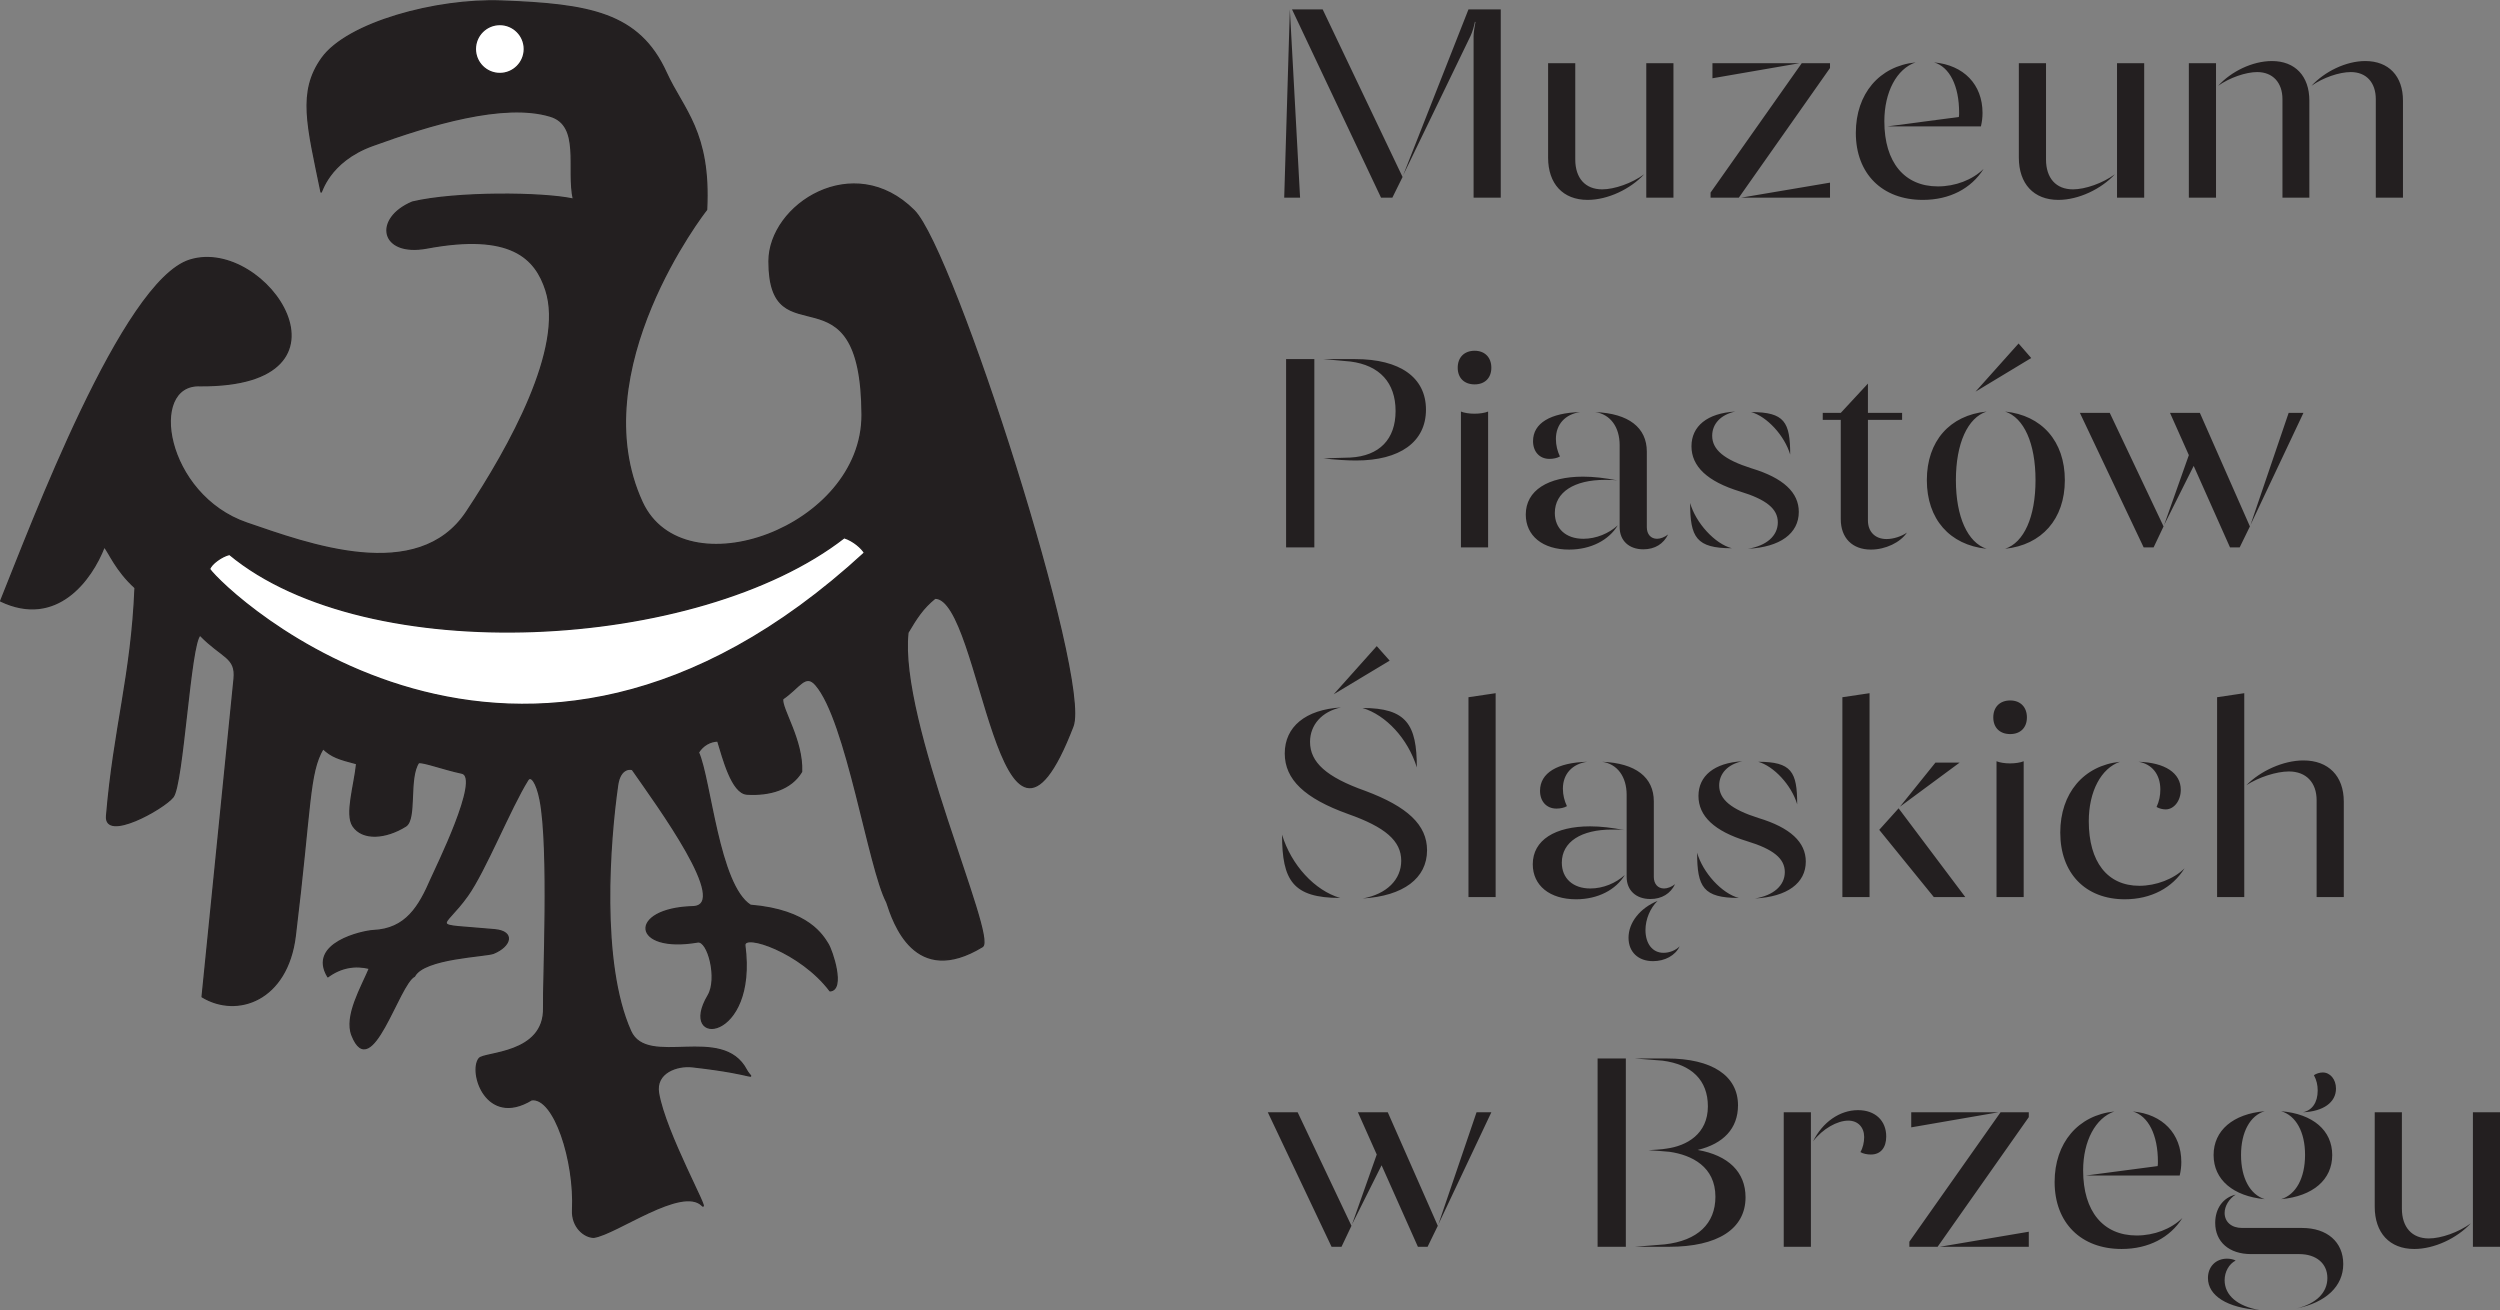 <?xml version="1.0" encoding="UTF-8" standalone="no"?> <svg xmlns="http://www.w3.org/2000/svg" xmlns:xlink="http://www.w3.org/1999/xlink" xmlns:serif="http://www.serif.com/" width="100%" height="100%" viewBox="0 0 1704 893" version="1.1" xml:space="preserve" style="fill-rule:evenodd;clip-rule:evenodd;stroke-linejoin:round;stroke-miterlimit:2;"><rect x="0" y="0" width="1704" height="893" fill="#808080" stroke="none"/> <g transform="matrix(1,0,0,1,-116.573,-1698.72)"> <g transform="matrix(4.167,0,0,4.167,0,0)"> <g transform="matrix(1,0,0,1,19.991,-24.24)"> <path d="M237.492,460.586L248.536,437.749C248.844,437.089 249.108,436.165 249.24,435.462L249.328,435.505C249.196,436.21 249.02,437.133 249.02,437.838L249.02,464.237L253.464,464.237L253.464,433.438L248.184,433.438L237.492,460.586ZM233.884,464.237L235.732,464.237L237.404,460.849L224.336,433.438L219.32,433.438L233.884,464.237ZM220.64,464.237L218.968,433.438L218.044,464.237L220.64,464.237ZM261.208,457.681C261.208,461.95 263.628,464.597 267.676,464.597C270.976,464.597 274.672,462.829 276.916,460.41C274.936,461.861 272.076,462.873 270.052,462.873C267.28,462.873 265.652,461.026 265.652,457.99L265.652,442.237L261.208,442.237L261.208,457.681ZM277.268,442.237L277.268,464.237L281.712,464.237L281.712,442.237L277.268,442.237ZM287.784,463.401L287.784,464.237L292.404,464.237L307.32,443.029L307.32,442.237L302.7,442.237L287.784,463.401ZM307.32,464.237L307.32,461.774L292.756,464.237L307.32,464.237ZM302.348,442.237L288.092,442.237L288.092,444.702L302.348,442.237ZM322.5,464.597C326.9,464.597 330.42,462.742 332.444,459.529C330.596,461.333 327.824,462.39 324.964,462.39C319.508,462.39 316.208,458.473 316.208,451.741C316.208,446.946 318.232,443.162 321.312,442.105C315.372,442.722 311.544,447.253 311.544,453.634C311.544,460.321 315.856,464.597 322.5,464.597ZM316.692,452.577L332.004,452.577C332.18,451.83 332.268,451.125 332.268,450.377C332.268,445.714 329.188,442.546 324.348,442.105C326.856,442.853 328.44,445.89 328.44,450.333C328.44,450.553 328.44,450.817 328.396,451.038L316.692,452.577ZM338.208,457.681C338.208,461.95 340.628,464.597 344.676,464.597C347.976,464.597 351.672,462.829 353.916,460.41C351.936,461.861 349.076,462.873 347.052,462.873C344.28,462.873 342.652,461.026 342.652,457.99L342.652,442.237L338.208,442.237L338.208,457.681ZM354.268,442.237L354.268,464.237L358.712,464.237L358.712,442.237L354.268,442.237ZM386.08,445.934C387.928,444.613 390.612,443.689 392.504,443.689C395.056,443.689 396.596,445.405 396.596,448.134L396.596,464.237L401.04,464.237L401.04,448.353C401.04,444.35 398.708,441.885 394.88,441.885C391.712,441.885 388.236,443.601 386.08,445.934ZM379.612,441.885C376.4,441.885 372.924,443.601 370.812,445.934C372.66,444.613 375.344,443.689 377.192,443.689C379.744,443.689 381.328,445.405 381.328,448.134L381.328,464.237L385.728,464.237L385.728,448.353C385.728,444.35 383.396,441.885 379.612,441.885ZM370.46,464.237L370.46,442.237L366.016,442.237L366.016,464.237L370.46,464.237ZM218.352,521.437L222.972,521.437L222.972,490.638L218.352,490.638L218.352,521.437ZM224.468,490.638L228.868,491.034C233.664,491.65 236.26,494.509 236.26,499.13C236.26,503.75 233.62,506.478 228.868,506.742L224.468,506.874C226.228,507.094 228.296,507.225 229.792,507.225C236.964,507.225 241.232,504.189 241.232,498.909C241.232,493.63 236.964,490.638 229.66,490.638L224.468,490.638ZM251.396,521.437L251.396,499.218C250.868,499.437 250.032,499.57 249.152,499.57C248.316,499.57 247.48,499.437 246.952,499.218L246.952,521.437L251.396,521.437ZM249.196,489.274C247.48,489.274 246.424,490.373 246.424,492.046C246.424,493.717 247.48,494.774 249.196,494.774C250.868,494.774 251.924,493.717 251.924,492.046C251.924,490.373 250.868,489.274 249.196,489.274ZM272.912,504.718L272.912,518.137C272.912,520.338 274.452,521.753 276.784,521.753C278.676,521.753 280.084,520.865 280.832,519.325C280.26,519.766 279.6,520.03 279.028,520.03C278.016,520.03 277.356,519.281 277.356,518.137L277.356,505.773C277.356,501.857 274.408,499.526 268.908,499.305C271.372,499.657 272.912,501.726 272.912,504.718ZM257.556,516.069C257.556,519.546 260.328,521.797 264.64,521.797C268.204,521.797 271.152,520.249 272.604,517.83C271.152,519.15 269.084,520.03 266.972,520.03C264.112,520.03 262.308,518.358 262.308,515.806C262.308,512.373 265.52,510.393 270.492,510.393C271.152,510.393 271.856,510.393 272.56,510.482C270.536,510.086 268.644,509.866 266.928,509.866C261.208,509.866 257.556,512.109 257.556,516.069ZM261.428,506.961C262.044,506.961 262.704,506.829 263.144,506.565C262.748,505.73 262.484,504.762 262.484,503.706C262.484,501.285 264.024,499.657 266.444,499.305C261.604,499.437 258.744,501.11 258.744,504.057C258.744,505.773 259.8,506.961 261.428,506.961ZM292.58,512.286C296.936,513.606 298.784,515.145 298.784,517.345C298.784,519.546 296.936,521.174 293.9,521.665C299.18,521.394 302.216,519.15 302.216,515.63C302.216,512.462 299.708,510.086 294.472,508.502C290.028,507.094 288.048,505.466 288.048,503.178C288.048,501.198 289.5,499.701 291.832,499.218C287.212,499.481 284.66,501.637 284.66,504.894C284.66,508.193 287.256,510.658 292.58,512.286ZM284.44,514.178C284.44,519.81 285.452,521.577 291.26,521.577C288.488,520.865 285.364,517.434 284.44,514.178ZM300.808,506.258C300.808,500.934 299.884,499.305 294.428,499.305C296.98,500.01 299.884,503.134 300.808,506.258ZM319.112,500.582L319.112,499.437L313.524,499.437L313.524,494.642L309.08,499.437L306.132,499.437L306.132,500.582L309.08,500.582L309.08,516.818C309.08,519.897 310.972,521.797 314.008,521.797C316.384,521.797 318.804,520.645 319.904,519.018C319.024,519.633 317.704,520.073 316.56,520.073C314.712,520.073 313.524,518.885 313.524,517.038L313.524,500.582L319.112,500.582ZM335.964,499.218C339.044,500.229 340.936,504.409 340.936,510.438C340.936,516.465 339.044,520.645 335.964,521.665C341.948,521.041 345.732,516.818 345.732,510.438C345.732,504.057 341.948,499.833 335.964,499.218ZM323.16,510.438C323.16,516.818 326.9,521.041 332.928,521.665C329.848,520.645 327.912,516.465 327.912,510.438C327.912,504.409 329.848,500.229 332.928,499.218C326.9,499.833 323.16,504.057 323.16,510.438ZM331.124,495.962L340.232,490.462L338.164,488.086L331.124,495.962ZM361.968,517.786L366.808,508.106L372.748,521.437L374.332,521.437L376.004,518.006L367.82,499.437L362.936,499.437L366.016,506.346L361.968,517.786ZM348.196,499.437L358.624,521.437L360.252,521.437L361.88,518.006L353.08,499.437L348.196,499.437ZM376.092,517.786L384.76,499.437L382.34,499.437L376.092,517.786ZM228.472,565.042C234.588,567.197 237.184,569.442 237.184,572.697C237.184,575.778 234.808,578.154 230.892,578.865C237.536,578.461 241.408,575.558 241.408,570.982C241.408,566.846 238.24,563.854 231.288,561.257C224.952,559.014 222.268,556.594 222.268,553.25C222.268,550.478 224.204,548.278 227.328,547.618C221.52,547.969 218.132,550.786 218.132,555.142C218.132,559.41 221.388,562.49 228.472,565.042ZM217.692,568.43C217.692,575.909 219.452,578.777 227.196,578.777C223.06,577.582 219.188,573.402 217.692,568.43ZM235.292,539.962L233.18,537.586L226.14,545.462L235.292,539.962ZM239.736,557.43C239.736,550.434 238.064,547.706 230.848,547.706C234.676,548.85 238.284,552.721 239.736,557.43ZM248.184,578.638L252.628,578.638L252.628,545.286L248.184,545.946L248.184,578.638ZM274.056,561.918L274.056,575.337C274.056,577.538 275.596,578.953 277.928,578.953C279.82,578.953 281.228,578.065 281.976,576.525C281.404,576.966 280.744,577.23 280.172,577.23C279.16,577.23 278.5,576.481 278.5,575.337L278.5,562.974C278.5,559.057 275.552,556.726 270.052,556.505C272.516,556.858 274.056,558.926 274.056,561.918ZM258.7,573.27C258.7,576.746 261.472,578.997 265.784,578.997C269.348,578.997 272.296,577.449 273.748,575.03C272.296,576.35 270.228,577.23 268.116,577.23C265.256,577.23 263.452,575.558 263.452,573.006C263.452,569.573 266.664,567.593 271.636,567.593C272.296,567.593 273,567.593 273.704,567.682C271.68,567.286 269.788,567.066 268.072,567.066C262.352,567.066 258.7,569.31 258.7,573.27ZM274.364,585.289C274.364,587.621 275.948,589.117 278.368,589.117C280.304,589.117 282.02,588.193 282.724,586.697C282.064,587.357 281.052,587.753 280.084,587.753C278.28,587.753 277.136,586.257 277.136,584.013C277.136,582.253 277.928,580.405 279.116,579.261C276.212,580.449 274.364,582.825 274.364,585.289ZM259.888,561.257C259.888,562.974 260.944,564.162 262.572,564.162C263.188,564.162 263.848,564.029 264.288,563.766C263.892,562.93 263.628,561.962 263.628,560.906C263.628,558.485 265.168,556.858 267.588,556.505C262.748,556.638 259.888,558.31 259.888,561.257ZM293.724,569.486C298.08,570.806 299.928,572.345 299.928,574.545C299.928,576.746 298.08,578.374 295.044,578.865C300.324,578.594 303.36,576.35 303.36,572.83C303.36,569.662 300.852,567.286 295.616,565.702C291.172,564.294 289.192,562.666 289.192,560.378C289.192,558.398 290.644,556.901 292.976,556.418C288.356,556.681 285.804,558.837 285.804,562.094C285.804,565.393 288.4,567.858 293.724,569.486ZM285.584,571.378C285.584,577.01 286.596,578.777 292.404,578.777C289.632,578.065 286.508,574.634 285.584,571.378ZM301.952,563.458C301.952,558.134 301.028,556.505 295.572,556.505C298.124,557.21 301.028,560.334 301.952,563.458ZM309.344,578.638L313.788,578.638L313.788,545.286L309.344,545.946L309.344,578.638ZM324.304,578.638L329.452,578.638L318.54,564.118L315.372,567.638L324.304,578.638ZM318.76,563.854L328.528,556.638L324.568,556.638L318.76,563.854ZM339,578.638L339,556.418C338.472,556.638 337.636,556.77 336.756,556.77C335.92,556.77 335.084,556.638 334.556,556.418L334.556,578.638L339,578.638ZM336.8,546.474C335.084,546.474 334.028,547.573 334.028,549.246C334.028,550.917 335.084,551.974 336.8,551.974C338.472,551.974 339.528,550.917 339.528,549.246C339.528,547.573 338.472,546.474 336.8,546.474ZM344.984,568.078C344.984,574.721 349.076,578.997 355.544,578.997C359.812,578.997 363.332,577.142 365.312,573.929C363.552,575.689 360.648,576.79 357.92,576.79C352.684,576.79 349.648,572.874 349.648,566.23C349.648,561.346 351.672,557.562 354.752,556.505C348.812,557.122 344.984,561.653 344.984,568.078ZM357.788,556.505C359.944,556.858 361.352,558.53 361.352,561.037C361.352,562.049 361.176,562.93 360.736,563.898C361.176,564.162 361.748,564.294 362.232,564.294C363.552,564.294 364.696,562.93 364.696,561.082C364.696,558.354 362.144,556.638 357.788,556.505ZM370.636,545.946L370.636,578.638L375.08,578.638L375.08,545.286L370.636,545.946ZM384.76,556.285C381.46,556.285 377.72,558.002 375.432,560.334C377.456,559.014 380.36,558.089 382.384,558.089C385.2,558.089 386.916,559.894 386.916,562.798L386.916,578.638L391.36,578.638L391.36,563.017C391.36,558.837 388.852,556.285 384.76,556.285ZM229.132,632.186L233.972,622.506L239.912,635.838L241.496,635.838L243.168,632.406L234.984,613.838L230.1,613.838L233.18,620.746L229.132,632.186ZM215.36,613.838L225.788,635.838L227.416,635.838L229.044,632.406L220.244,613.838L215.36,613.838ZM243.256,632.186L251.924,613.838L249.504,613.838L243.256,632.186ZM279.908,605.39C284.704,606.006 287.344,608.602 287.344,612.87C287.344,617.402 283.868,619.338 280.568,619.778C279.952,619.91 278.192,619.998 277.62,620.041C278.324,620.086 280.392,620.218 281.096,620.306C284.704,620.833 288.576,622.726 288.576,627.654C288.576,632.054 285.672,634.826 280.304,635.442L275.42,635.838L281.008,635.838C288.928,635.838 293.504,632.933 293.504,627.742C293.504,623.605 290.688,620.878 285.672,619.998C289.896,618.986 292.272,616.477 292.272,612.694C292.272,607.854 288.004,605.038 280.656,605.038L275.42,605.038L279.908,605.39ZM273.924,635.838L273.924,605.038L269.304,605.038L269.304,635.838L273.924,635.838ZM304.196,635.838L304.196,613.838L299.752,613.838L299.752,635.838L304.196,635.838ZM310.312,615.202C311.896,615.202 312.908,616.302 312.908,617.886C312.908,618.766 312.688,619.69 312.292,620.35C312.732,620.613 313.392,620.746 314.008,620.746C315.592,620.746 316.516,619.645 316.516,617.798C316.516,615.202 314.712,613.486 311.896,613.486C308.904,613.486 306.088,615.466 304.548,618.59C306.132,616.522 308.508,615.202 310.312,615.202ZM320.3,635.002L320.3,635.838L324.92,635.838L339.836,614.63L339.836,613.838L335.216,613.838L320.3,635.002ZM339.836,635.838L339.836,633.374L325.272,635.838L339.836,635.838ZM334.864,613.838L320.608,613.838L320.608,616.302L334.864,613.838ZM355.016,636.197C359.416,636.197 362.936,634.342 364.96,631.129C363.112,632.933 360.34,633.99 357.48,633.99C352.024,633.99 348.724,630.074 348.724,623.342C348.724,618.546 350.748,614.762 353.828,613.705C347.888,614.322 344.06,618.853 344.06,625.234C344.06,631.921 348.372,636.197 355.016,636.197ZM349.208,624.178L364.52,624.178C364.696,623.43 364.784,622.726 364.784,621.978C364.784,617.314 361.704,614.146 356.864,613.705C359.372,614.454 360.956,617.49 360.956,621.934C360.956,622.154 360.956,622.417 360.912,622.638L349.208,624.178ZM370.328,631.921C370.328,635.046 372.616,637.033 376.18,637.033L384.056,637.033C386.872,637.033 388.676,638.573 388.676,640.949C388.676,643.413 386.74,645.173 383.66,645.921C388.412,644.953 391.272,642.313 391.272,638.661C391.272,635.046 388.632,632.758 384.54,632.758L374.728,632.758C373.012,632.758 371.868,631.79 371.868,630.294C371.868,629.194 372.572,628.006 373.672,627.302C371.604,627.786 370.328,629.59 370.328,631.921ZM370.064,620.833C370.064,624.882 373.276,627.565 378.424,628.05C376.048,627.302 374.552,624.618 374.552,620.833C374.552,617.05 376.048,614.366 378.424,613.662C373.276,614.101 370.064,616.786 370.064,620.833ZM381.108,628.05C386.3,627.565 389.468,624.882 389.468,620.833C389.468,616.786 386.3,614.101 381.108,613.662C383.528,614.366 385.024,617.05 385.024,620.79C385.024,624.618 383.528,627.302 381.108,628.05ZM377.544,646.185C374.024,645.569 371.868,643.809 371.868,641.301C371.868,639.937 372.572,638.661 373.672,638.089C373.364,637.913 372.836,637.781 372.264,637.781C370.416,637.781 369.14,639.101 369.14,640.949C369.14,643.853 372.308,645.833 377.544,646.185ZM384.672,613.838C388.016,613.705 390.084,612.21 390.084,609.966C390.084,608.426 389.116,607.326 387.928,607.326C387.4,607.326 386.872,607.502 386.476,607.765C386.916,608.602 387.092,609.394 387.092,610.274C387.092,612.254 386.168,613.53 384.672,613.838ZM396.42,629.282C396.42,633.55 398.84,636.197 402.888,636.197C406.188,636.197 409.884,634.43 412.128,632.01C410.148,633.462 407.288,634.473 405.264,634.473C402.492,634.473 400.864,632.626 400.864,629.59L400.864,613.838L396.42,613.838L396.42,629.282ZM412.48,613.838L412.48,635.838L416.924,635.838L416.924,613.838L412.48,613.838Z" style="fill:rgb(35,31,32);fill-rule:nonzero;"></path> </g> </g> <g transform="matrix(4.167,0,0,4.167,0,0)"> <g transform="matrix(1,0,0,1,19.991,-24.24)"> <path d="M40.746,494.992C68.099,495.159 51.598,470.559 39.052,474.451C28.031,477.87 13.08,517.884 8.095,530.21C17.241,534.558 22.937,526.774 25.039,521.323C25.866,522.326 26.946,525.191 30.079,528.041C29.496,542.399 26.626,550.995 25.42,565.365C25.067,569.579 34.695,564.23 36.277,562.264C37.914,560.229 39.09,537.086 40.709,535.788C44.344,539.529 46.64,539.334 46.276,542.958L41.046,594.948C46.774,598.439 54.988,595.552 56.275,584.992C58.872,563.693 58.453,558.417 60.82,554.354C62.271,555.698 63.334,556.031 66.328,556.816C65.965,560.402 64.442,565.109 65.729,567.018C67.302,569.35 71.072,569.058 74.337,567.024C76.141,565.9 74.736,559.19 76.447,556.648C77.187,556.471 80.466,557.703 83.539,558.362C86.664,559.033 79.229,574.003 78.51,575.667C76.536,580.229 74.385,583.871 69.069,584.116C67.331,584.196 58.279,586.161 61.614,591.673C63.726,590.119 66.054,589.713 68.419,590.299C67.125,593.389 64.309,598.116 65.571,601.27C68.757,609.233 73.181,592.83 75.78,591.58C77.345,588.574 87.446,588.343 88.721,587.819C91.512,586.672 92.276,584.285 88.892,583.978C77.772,582.969 80.389,584.124 84.454,578.408C87.35,574.337 91.476,564.021 94.313,559.481C94.835,558.645 95.766,559.88 96.326,562.697C97.876,570.488 96.81,592.741 96.911,596.725C97.108,604.396 87.183,603.995 86.357,605.045C84.627,607.245 87.51,616.301 94.942,611.787C98.661,611.325 102.033,621.784 101.647,629.844C101.515,632.594 103.574,634.288 105.117,634.282C108.784,633.757 119.543,625.775 122.846,629.089C124.239,630.487 116.808,617.223 115.697,610.708C115.122,607.333 118.744,606.105 121.24,606.387C132.672,607.679 131.079,608.823 130.075,606.909C126.158,599.445 113.86,606.644 111.14,600.579C106.124,589.391 107.709,569.362 109.004,560.32C109.436,557.306 111.332,557.651 111.444,557.812C115.556,563.722 127.533,580.041 121.308,580.215C110.703,580.512 111.283,587.83 122.109,585.974C123.804,585.684 125.446,591.995 123.819,594.733C118.755,603.256 131.88,602.422 129.813,586.552C129.546,584.502 138.962,587.613 143.75,593.972C146.233,593.812 144.112,587.395 143.408,586.294C142.619,585.059 140.33,580.769 130.741,579.983C125.534,576.689 124.204,559.42 122.224,554.965C122.981,553.779 124.156,553.136 125.392,553.102C126.238,555.832 127.696,561.645 130.167,561.792C133.913,562.015 137.377,561.009 139.102,558.125C139.307,552.931 135.756,547.831 136.006,546.225C138.735,544.379 139.701,541.956 141.413,543.909C146.482,549.692 150.078,573.917 153.038,579.477C154.118,582.803 157.606,593.471 168.672,586.738C171.104,585.258 154.873,549.864 156.493,535.365C157.878,533.04 158.91,531.376 160.941,529.742C168.592,529.742 171.408,582.093 183.481,550.7C186.467,542.935 164.038,472.878 157.497,466.337C147.602,456.442 133.775,465.357 133.775,474.645C133.775,491.041 148.901,474.407 148.998,499.751C149.068,518.206 119.79,528.741 113.014,514.036C103.11,492.544 123.299,466.478 123.563,466.2C124.22,453.451 119.695,449.82 116.957,443.786C112.508,433.978 104.352,432.599 89.965,432.068C79.378,431.678 64.794,435.605 60.64,441.426C56.713,446.931 58.254,452.398 60.501,463.309C60.568,463.634 61.633,458.35 68.914,455.705C78.277,452.303 90.381,448.613 97.983,450.895C103.044,452.414 100.681,459.483 101.777,464.481C96.763,463.378 82.551,463.273 75.447,464.953C69.06,467.623 70.151,473.891 77.82,472.466C91.546,469.914 95.583,474.106 97.285,479.386C100.318,488.798 91.389,504.958 84.293,515.646C76.34,527.627 58.254,520.841 48.389,517.471C34.984,512.892 32.087,494.596 40.746,494.992Z" style="fill:rgb(35,31,32);"></path> </g> </g> <g transform="matrix(4.167,0,0,4.167,0,0)"> <g transform="matrix(1,0,0,1,19.991,-24.24)"> <path d="M40.746,494.992C68.099,495.159 51.598,470.559 39.052,474.451C28.031,477.87 13.08,517.884 8.095,530.21C17.241,534.558 22.937,526.774 25.039,521.323C25.866,522.326 26.946,525.191 30.079,528.041C29.496,542.399 26.626,550.995 25.42,565.365C25.067,569.579 34.695,564.23 36.277,562.264C37.914,560.229 39.09,537.086 40.709,535.788C44.344,539.529 46.64,539.334 46.276,542.958L41.046,594.948C46.774,598.439 54.988,595.552 56.275,584.992C58.872,563.693 58.453,558.417 60.82,554.354C62.271,555.698 63.334,556.031 66.328,556.816C65.965,560.402 64.442,565.109 65.729,567.018C67.302,569.35 71.072,569.058 74.337,567.024C76.141,565.9 74.736,559.19 76.447,556.648C77.187,556.471 80.466,557.703 83.539,558.362C86.664,559.033 79.229,574.003 78.51,575.667C76.536,580.229 74.385,583.871 69.069,584.116C67.331,584.196 58.279,586.161 61.614,591.673C63.726,590.119 66.054,589.713 68.419,590.299C67.125,593.389 64.309,598.116 65.571,601.27C68.757,609.233 73.181,592.83 75.78,591.58C77.345,588.574 87.446,588.343 88.721,587.819C91.512,586.672 92.276,584.285 88.892,583.978C77.772,582.969 80.389,584.124 84.454,578.408C87.35,574.337 91.476,564.021 94.313,559.481C94.835,558.645 95.766,559.88 96.326,562.697C97.876,570.488 96.81,592.741 96.911,596.725C97.108,604.396 87.183,603.995 86.357,605.045C84.627,607.245 87.51,616.301 94.942,611.787C98.661,611.325 102.033,621.784 101.647,629.844C101.515,632.594 103.574,634.288 105.117,634.282C108.784,633.757 119.543,625.775 122.846,629.089C124.239,630.487 116.808,617.223 115.697,610.708C115.122,607.333 118.744,606.105 121.24,606.387C132.672,607.679 131.079,608.823 130.075,606.909C126.158,599.445 113.86,606.644 111.14,600.579C106.124,589.391 107.709,569.362 109.004,560.32C109.436,557.306 111.332,557.651 111.444,557.812C115.556,563.722 127.533,580.041 121.308,580.215C110.703,580.512 111.283,587.83 122.109,585.974C123.804,585.684 125.446,591.995 123.819,594.733C118.755,603.256 131.88,602.422 129.813,586.552C129.546,584.502 138.962,587.613 143.75,593.972C146.233,593.812 144.112,587.395 143.408,586.294C142.619,585.059 140.33,580.769 130.741,579.983C125.534,576.689 124.204,559.42 122.224,554.965C122.981,553.779 124.156,553.136 125.392,553.102C126.238,555.832 127.696,561.645 130.167,561.792C133.913,562.015 137.377,561.009 139.102,558.125C139.307,552.931 135.756,547.831 136.006,546.225C138.735,544.379 139.701,541.956 141.413,543.909C146.482,549.692 150.078,573.917 153.038,579.477C154.118,582.803 157.606,593.471 168.672,586.738C171.104,585.258 154.873,549.864 156.493,535.365C157.878,533.04 158.91,531.376 160.941,529.742C168.592,529.742 171.408,582.093 183.481,550.7C186.467,542.935 164.038,472.878 157.497,466.337C147.602,456.442 133.775,465.357 133.775,474.645C133.775,491.041 148.901,474.407 148.998,499.751C149.068,518.206 119.79,528.741 113.014,514.036C103.11,492.544 123.299,466.478 123.563,466.2C124.22,453.451 119.695,449.82 116.957,443.786C112.508,433.978 104.352,432.599 89.965,432.068C79.378,431.678 64.794,435.605 60.64,441.426C56.713,446.931 58.254,452.398 60.501,463.309C60.568,463.634 61.633,458.35 68.914,455.705C78.277,452.303 90.381,448.613 97.983,450.895C103.044,452.414 100.681,459.483 101.777,464.481C96.763,463.378 82.551,463.273 75.447,464.953C69.06,467.623 70.151,473.891 77.82,472.466C91.546,469.914 95.583,474.106 97.285,479.386C100.318,488.798 91.389,504.958 84.293,515.646C76.34,527.627 58.254,520.841 48.389,517.471C34.984,512.892 32.087,494.596 40.746,494.992Z" style="fill:none;stroke:rgb(35,31,32);stroke-width:0.22px;"></path> </g> </g> <g transform="matrix(4.167,0,0,4.167,0,0)"> <g transform="matrix(1,0,0,1,19.991,-24.24)"> <path d="M42.269,525.001C44.728,528.563 92.605,574.58 149.391,522.328C148.949,521.55 147.589,520.341 146.071,519.851C122.184,538.419 68.061,541.283 45.528,522.583C44.265,522.864 42.494,524.153 42.269,525.001Z" style="fill:white;"></path> </g> </g> <g transform="matrix(4.167,0,0,4.167,0,0)"> <g transform="matrix(1,0,0,1,19.991,-24.24)"> <path d="M42.269,525.001C44.728,528.563 92.605,574.58 149.391,522.328C148.949,521.55 147.589,520.341 146.071,519.851C122.184,538.419 68.061,541.283 45.528,522.583C44.265,522.864 42.494,524.153 42.269,525.001Z" style="fill:none;stroke:rgb(35,31,32);stroke-width:0.22px;"></path> </g> </g> <g transform="matrix(4.167,0,0,4.167,0,0)"> <g transform="matrix(1,0,0,1,19.991,-24.24)"> <path d="M89.745,435.913C91.956,435.913 93.75,437.706 93.75,439.918C93.75,442.129 91.956,443.923 89.745,443.923C87.533,443.923 85.739,442.129 85.739,439.918C85.739,437.706 87.533,435.913 89.745,435.913Z" style="fill:white;"></path> </g> </g> <g transform="matrix(4.167,0,0,4.167,0,0)"> <g transform="matrix(1,0,0,1,19.991,-24.24)"> <path d="M89.745,435.913C91.956,435.913 93.75,437.706 93.75,439.918C93.75,442.129 91.956,443.923 89.745,443.923C87.533,443.923 85.739,442.129 85.739,439.918C85.739,437.706 87.533,435.913 89.745,435.913Z" style="fill:none;stroke:rgb(35,31,32);stroke-width:0.22px;stroke-linejoin:miter;"></path> </g> </g> </g> </svg> 